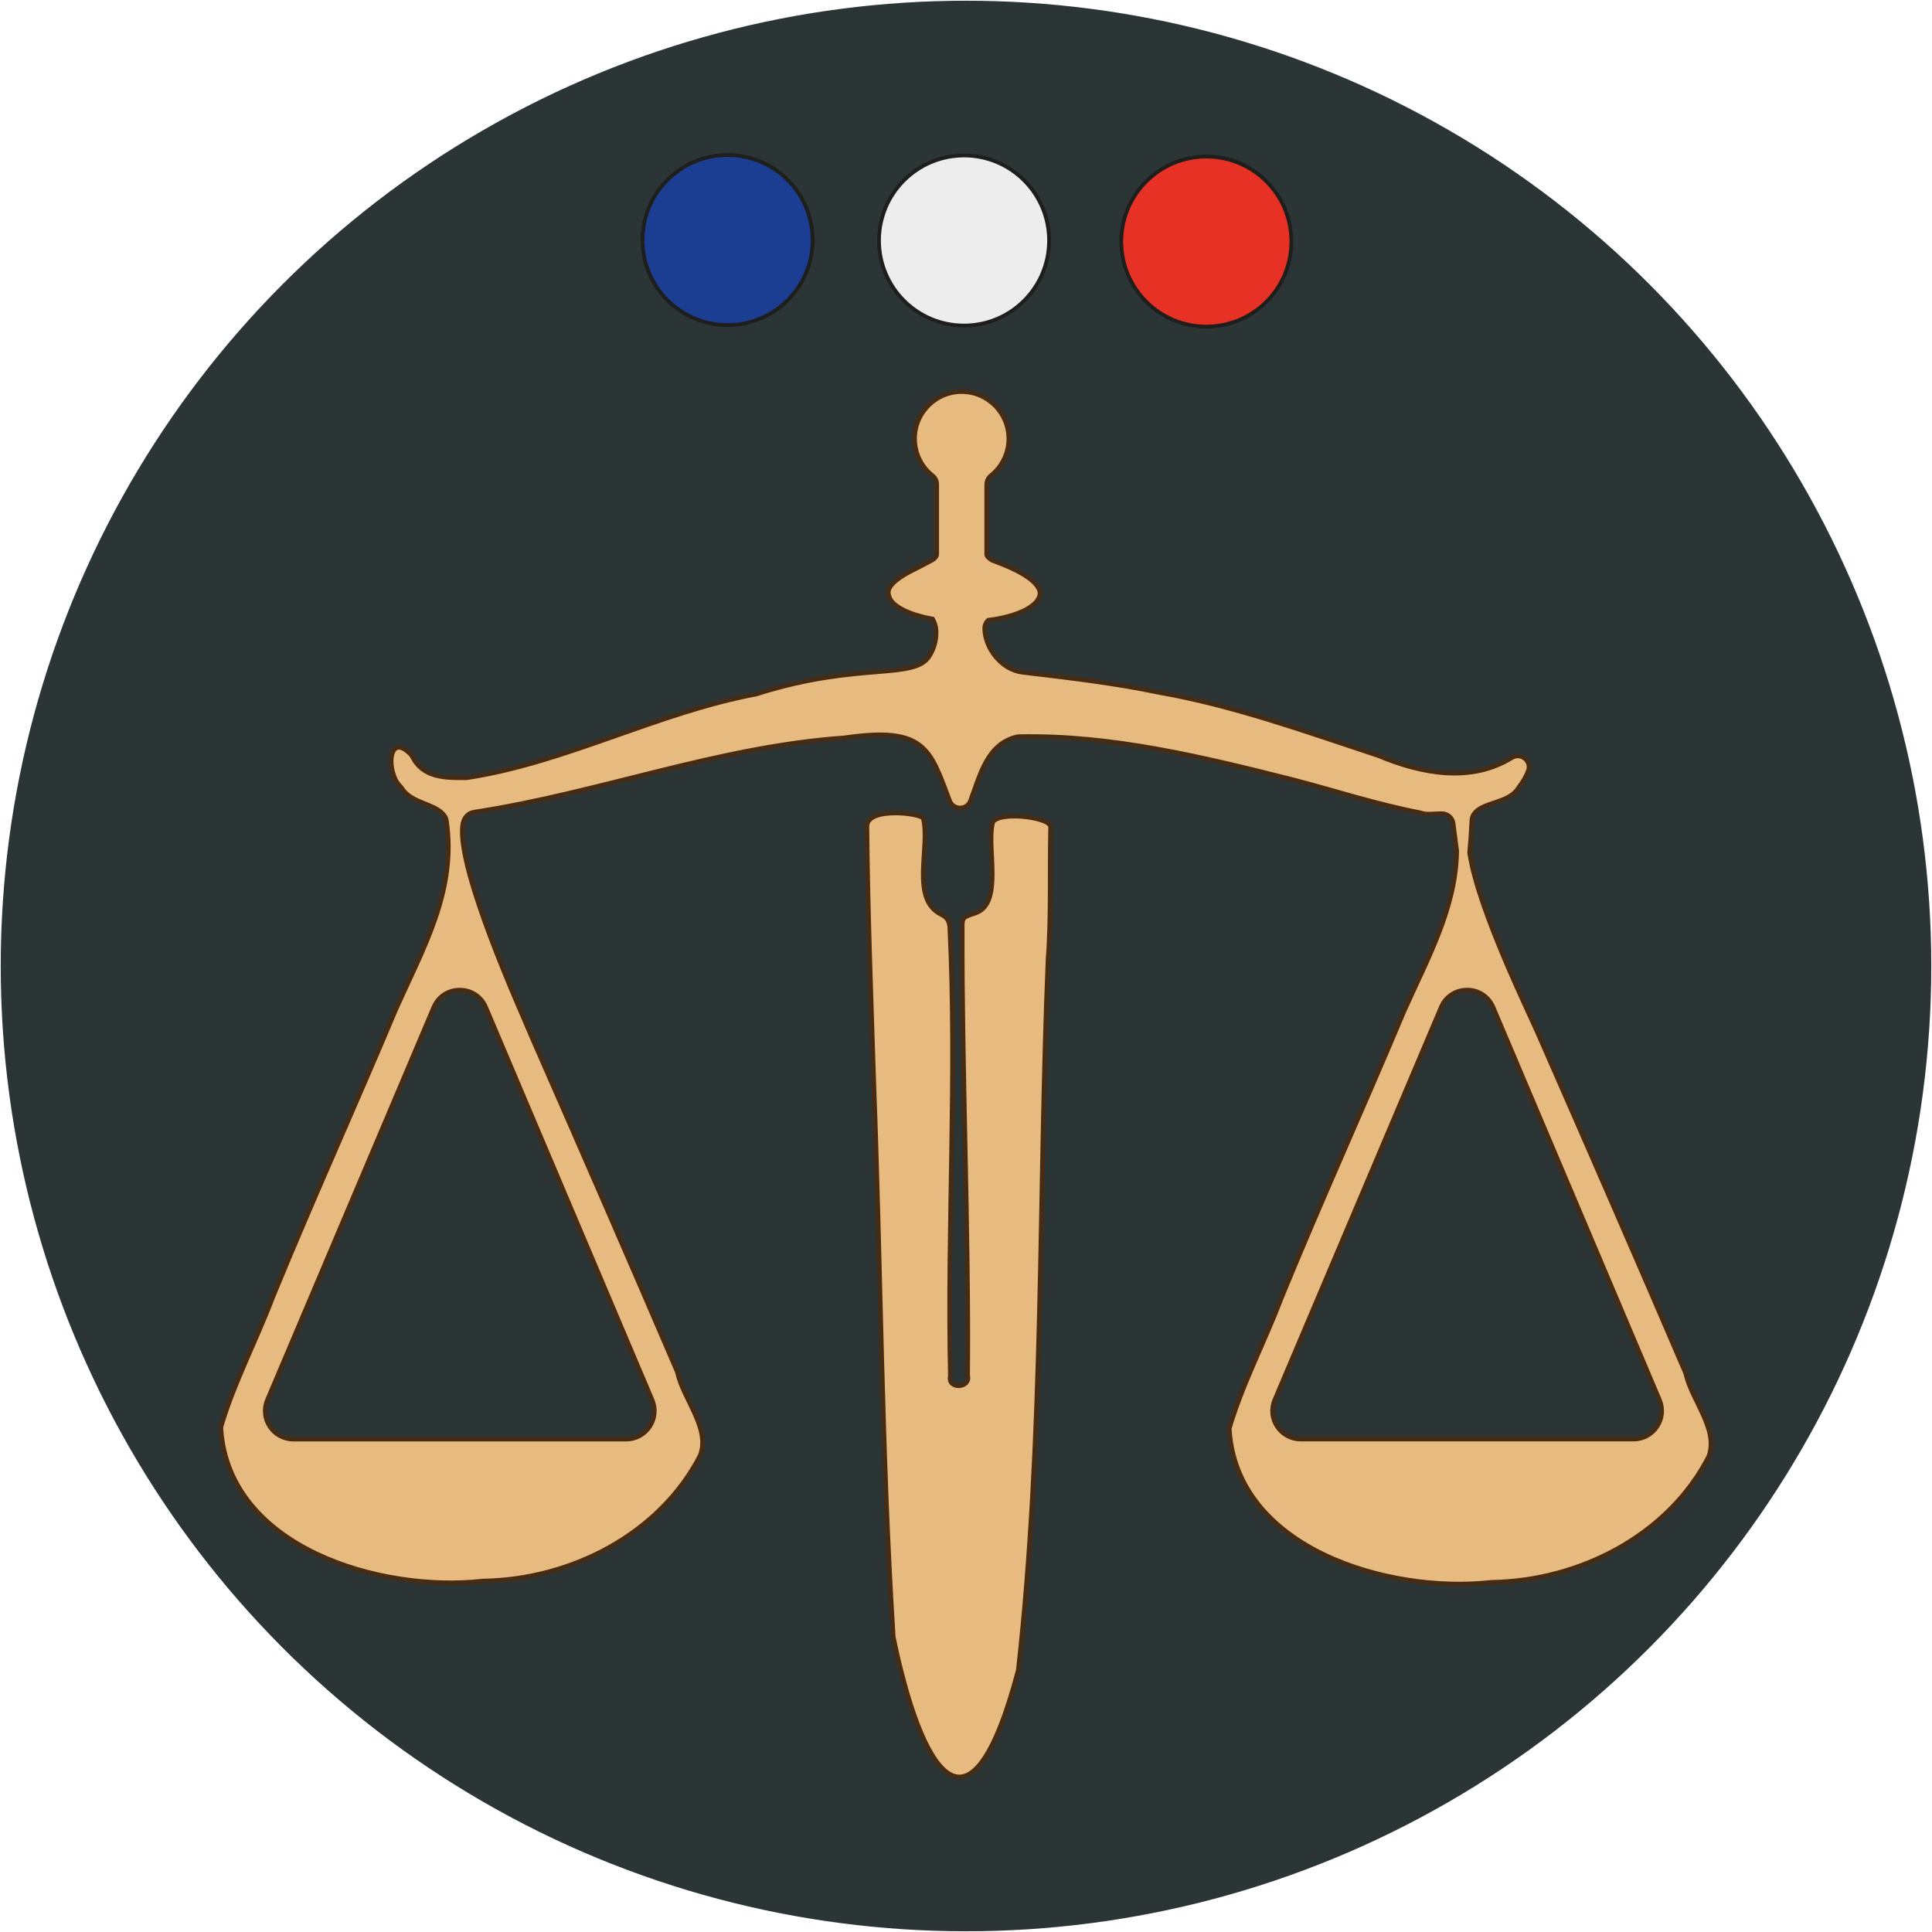 <?xml version="1.0" encoding="UTF-8"?> <svg xmlns="http://www.w3.org/2000/svg" xmlns:xlink="http://www.w3.org/1999/xlink" version="1.2" id="Capa_1" x="0px" y="0px" viewBox="0 0 512 512" overflow="visible" xml:space="preserve"> <circle fill="#2B3536" stroke="#2B3536" stroke-width="1.058" stroke-miterlimit="10" cx="256" cy="256" r="255.28"></circle> <g> <g> <circle fill="#1B3E92" stroke="#1E1E1C" stroke-linecap="round" stroke-miterlimit="10" cx="192.81" cy="63.62" r="22.54"></circle> <circle fill="#EEEDED" stroke="#1E1E1C" stroke-linecap="round" stroke-miterlimit="10" cx="255.48" cy="63.74" r="22.54"></circle> <circle fill="#E63124" stroke="#1E1E1C" stroke-linecap="round" stroke-miterlimit="10" cx="319.69" cy="64.02" r="22.54"></circle> </g> <g> <g> <path fill="#E7BB80" stroke="#462C15" stroke-width="1.242" stroke-miterlimit="10" d="M277.76,254.11 c-2.6,62.78-0.93,126.08-7.89,188.52c-13.13,49.58-26.02,25.78-33.16-8.83c-3.11-48.87-3.29-97.92-5.16-146.84 c-0.71-22.69-1.63-45.37-1.82-68.06c0.2-5.19,14.62-3.39,14.97-1.98c1.91,7.76-3.57,21.43,4.84,25.47 c1.54,0.74,2.03,1.78,2.17,3.34c1.96,39.61-0.73,79.29,0.15,118.93c-0.8,3.62,5.43,3.24,4.56-0.07 c0.35-38.73-1.54-80-1.43-118.72c-0.06-2.83,0.28-2.82,3.56-3.94c7.24-2.49,3-16.77,4.38-23.36c-0.13-3.91,15.76-2.24,15.5,0.67 C278.17,230.59,278.6,243.44,277.76,254.11z"></path> </g> <path fill="#E7BB80" stroke="#462C15" stroke-width="1.242" stroke-miterlimit="10" d="M452.85,385.99L452.85,385.99 c-10.8,21.06-34.46,33.01-57.62,33.35c-27.14,3.06-67.68-8.86-69.48-40.77v-0.01c3.46-11.75,9.34-22.82,13.69-34.3 c10.52-25.67,22.03-51.06,32.65-76.35c6.35-14.18,13.71-27.26,13.95-42.38c-0.38-2.7-0.71-5.5-0.95-7.3 c-0.19-1.43-1.38-2.53-2.83-2.58c-1.82-0.07-4.12,0.37-5.56-0.15c-0.14-0.05-0.27-0.1-0.42-0.12 c-11.53-2.21-22.72-5.91-34.07-8.84c-23.56-5.94-47.71-11.82-72.17-11.31c-0.21,0.01-0.42,0.03-0.62,0.08 c-7.76,1.85-9.66,10.01-12.19,16.87c-0.95,2.59-4.6,2.62-5.58,0.04c-5.16-13.6-6.41-19.82-27.83-16.67 c-0.07,0.01-0.14,0.02-0.2,0.02c-33.38,2.32-64.93,14.62-97.73,19.63c-1.99,0.25-3.08,1.64-3.3,3.75 c-1.25,12.25,15.42,48.84,18.45,56.1c12.89,29.39,25.74,58.83,38.39,88.32c0.07,0.16,0.12,0.33,0.16,0.51 c1.62,7.02,8.54,14.53,6.09,21.57c-0.05,0.14-0.11,0.27-0.17,0.4c-10.83,20.9-34.35,32.78-57.4,33.15c-0.08,0-0.17,0.01-0.25,0.02 c-26.99,2.99-67.1-8.78-69.32-40.25c-0.03-0.36,0.02-0.72,0.12-1.06c3.48-11.55,9.25-22.48,13.54-33.78 c10.52-25.67,22.03-51.06,32.65-76.36c7.4-16.53,16.18-31.56,13.44-50.09c-0.07-0.44-0.23-0.87-0.49-1.24 c-2.39-3.39-8.63-3.14-11.32-7.32c-0.12-0.19-0.26-0.36-0.42-0.52c-3.75-3.64-3.3-14.61,2.69-8.61c0.23,0.22,0.42,0.48,0.57,0.77 c2.79,5.52,8.6,5.62,14.21,5.54c0.14,0,0.29-0.01,0.43-0.04c26.23-4.05,50.27-17.25,76.46-22.14c0.38-0.07,0.55-0.18,0.68-0.22 c26.79-8.4,41.33-3.39,45.26-9.98c2.44-4.09,1.55-7.7,1.55-7.7c-0.21-0.87-0.54-1.55-0.77-1.97c-6.63-1.18-11.44-3.65-11.69-6.6 c-0.01-0.09-0.07-0.23-0.07-0.32c0-1.89,2.09-3.57,4.88-5.2c2.9-1.51,6.93-3.54,7.19-3.79c0.4-0.37,0.78-0.82,0.78-1.18v-18.56 c0-0.9-0.39-1.75-1.1-2.31c-2.91-2.29-4.77-5.84-4.77-9.82c0-7.07,5.86-12.77,12.99-12.5c6.49,0.25,11.78,5.54,12.01,12.03 c0.15,4.16-1.78,7.92-4.75,10.28c-0.71,0.57-1.11,1.45-1.11,2.36v18.53c0,0.47,0.79,1.08,1.41,1.49c0.21,0.14,5.84,1.93,9.55,4.55 c0,0,0.01,0,0.01,0.01c1.63,1.16,2.89,2.48,3.15,3.89c0,0.01,0,0.02,0,0.03c0,0.05,0.01,0.1,0.01,0.15v0.04 c0,3.39-5.77,6.26-13.76,7.26c-0.56,0.55-0.91,1.32-0.9,2.16c0.04,4.98,4.21,10.81,9.88,11.58c12.17,1.45,24.34,2.84,36.33,5.36 c19.9,3.5,38.87,10.4,57.98,16.7c0.07,0.02,0.14,0.05,0.2,0.07c11.82,4.95,24.66,7.08,35.29,0.51c2.43-1.5,5.42,0.93,4.36,3.59 c-0.65,1.62-1.61,3.19-2.36,4.12c-0.09,0.11-0.17,0.23-0.24,0.34c-2.68,4.37-9.93,3.53-11.99,7.27c-0.12,0.22-0.21,0.46-0.26,0.71 c-0.04,0.16-0.06,0.33-0.07,0.49c0,0.07-0.01,0.14-0.01,0.21c-0.19,3.47-0.39,6.27-0.6,8.49c2.33,15.47,16.19,43.2,18.77,49.37 c12.93,29.47,25.81,59,38.5,88.57l0,0C448.3,371.13,455.54,378.81,452.85,385.99z"></path> <path fill="#2B3536" stroke="#462C15" stroke-width="1.242" stroke-miterlimit="10" d="M114.98,266.94L70.89,371.01 c-2.08,4.91,1.52,10.36,6.86,10.36h88.18c5.34,0,8.94-5.44,6.86-10.36L128.7,266.94C126.13,260.89,117.54,260.89,114.98,266.94z"></path> <path fill="#2B3536" stroke="#462C15" stroke-width="1.242" stroke-miterlimit="10" d="M381.94,266.94l-44.09,104.06 c-2.08,4.91,1.52,10.36,6.86,10.36h88.18c5.34,0,8.94-5.44,6.86-10.36l-44.09-104.06C393.1,260.88,384.51,260.88,381.94,266.94z"></path> </g> </g> </svg> 